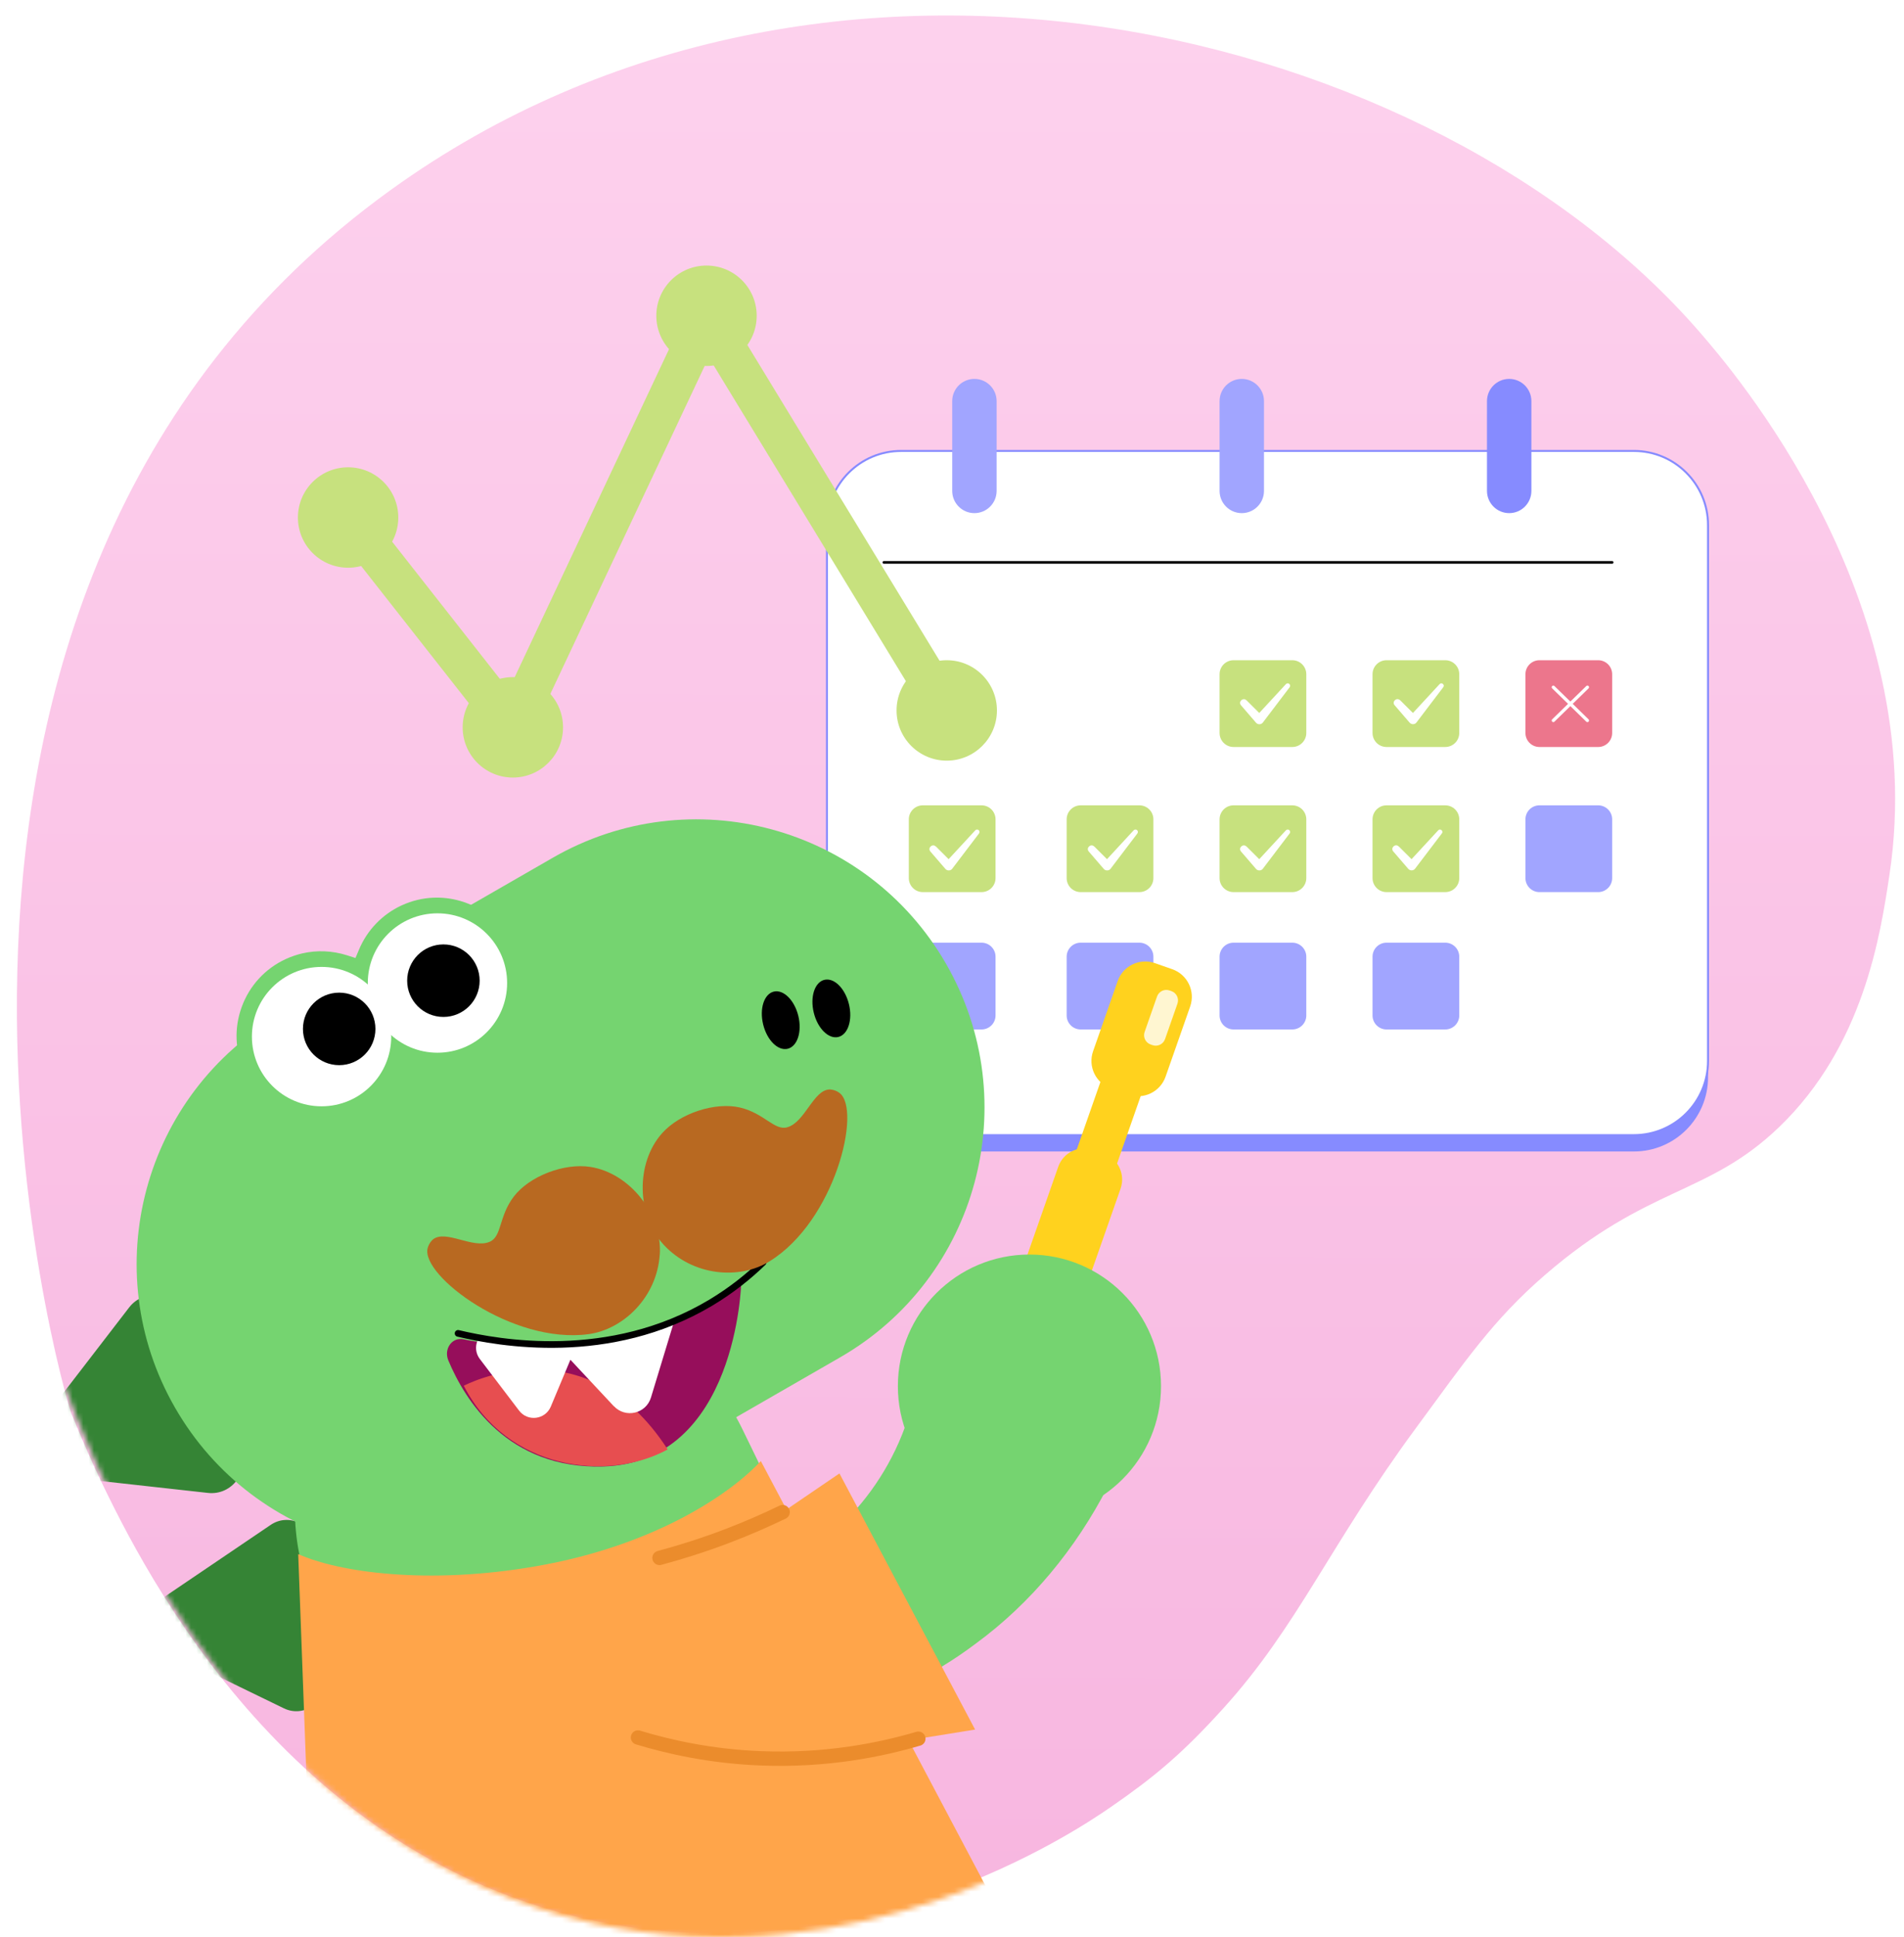 <svg width="354" height="360" viewBox="0 0 354 360" fill="none" xmlns="http://www.w3.org/2000/svg">
<path d="M13.223 262.535C12.117 259.764 -31.779 110.532 72.675 35.28C153.806 -23.177 266.596 4.649 316.124 61.843C321.868 68.481 359.003 111.359 351.303 162.519C349.605 173.805 346.498 194.401 330.697 209.521C317.432 222.216 306.447 220.305 287.237 236.933C277.581 245.281 272.407 252.947 263.288 265.329C247.297 287.02 241.285 302.151 227.562 317.326C219.583 326.155 214.353 330.379 206.541 335.787C199.479 340.682 158.79 367.681 109.173 356.629C51.163 343.711 25.091 288.595 17.627 272.794C17.627 272.794 15.235 267.553 13.223 262.546V262.535Z" fill="url(#paint0_linear_658_2098)"/>
<g filter="url(#filter0_d_658_2098)">
<path d="M303.777 81.511H167.541C159.925 81.511 153.751 87.685 153.751 95.301V194.859C153.751 202.475 159.925 208.649 167.541 208.649H303.777C311.393 208.649 317.567 202.475 317.567 194.859V95.301C317.567 87.685 311.393 81.511 303.777 81.511Z" fill="#868BFF"/>
<path d="M303.777 78.471H167.541C159.925 78.471 153.751 84.645 153.751 92.261V191.82C153.751 199.436 159.925 205.61 167.541 205.61H303.777C311.393 205.61 317.567 199.436 317.567 191.82V92.261C317.567 84.645 311.393 78.471 303.777 78.471Z" fill="white" stroke="#868BFF" stroke-width="0.366" stroke-miterlimit="10"/>
<path d="M185.297 69.218C185.297 66.935 183.449 65.084 181.168 65.084C178.888 65.084 177.039 66.935 177.039 69.218V85.891C177.039 88.175 178.888 90.026 181.168 90.026C183.449 90.026 185.297 88.175 185.297 85.891V69.218Z" fill="#A1A5FF"/>
<path d="M235.006 69.218C235.006 66.935 233.157 65.084 230.877 65.084C228.596 65.084 226.748 66.935 226.748 69.218V85.891C226.748 88.175 228.596 90.026 230.877 90.026C233.157 90.026 235.006 88.175 235.006 85.891V69.218Z" fill="#A1A5FF"/>
<path d="M284.724 69.218C284.724 66.935 282.875 65.084 280.595 65.084C278.314 65.084 276.465 66.935 276.465 69.218V85.891C276.465 88.175 278.314 90.026 280.595 90.026C282.875 90.026 284.724 88.175 284.724 85.891V69.218Z" fill="#868BFF"/>
<path d="M240.269 117.361H229.351C227.913 117.361 226.748 118.526 226.748 119.964V130.882C226.748 132.32 227.913 133.486 229.351 133.486H240.269C241.707 133.486 242.873 132.32 242.873 130.882V119.964C242.873 118.526 241.707 117.361 240.269 117.361Z" fill="#C7E17E"/>
<path d="M268.708 117.361H257.79C256.352 117.361 255.187 118.526 255.187 119.964V130.882C255.187 132.32 256.352 133.486 257.79 133.486H268.708C270.146 133.486 271.312 132.32 271.312 130.882V119.964C271.312 118.526 270.146 117.361 268.708 117.361Z" fill="#C7E17E"/>
<path d="M297.138 117.361H286.22C284.782 117.361 283.616 118.526 283.616 119.964V130.882C283.616 132.32 284.782 133.486 286.22 133.486H297.138C298.576 133.486 299.742 132.32 299.742 130.882V119.964C299.742 118.526 298.576 117.361 297.138 117.361Z" fill="#EC768C"/>
<path d="M240.269 144.326H229.351C227.913 144.326 226.748 145.491 226.748 146.929V157.847C226.748 159.286 227.913 160.451 229.351 160.451H240.269C241.707 160.451 242.873 159.286 242.873 157.847V146.929C242.873 145.491 241.707 144.326 240.269 144.326Z" fill="#C7E17E"/>
<path d="M211.84 144.326H200.922C199.484 144.326 198.318 145.491 198.318 146.929V157.847C198.318 159.286 199.484 160.451 200.922 160.451H211.84C213.278 160.451 214.444 159.286 214.444 157.847V146.929C214.444 145.491 213.278 144.326 211.84 144.326Z" fill="#C7E17E"/>
<path d="M182.493 144.326H171.575C170.136 144.326 168.971 145.491 168.971 146.929V157.847C168.971 159.286 170.136 160.451 171.575 160.451H182.493C183.931 160.451 185.096 159.286 185.096 157.847V146.929C185.096 145.491 183.931 144.326 182.493 144.326Z" fill="#C7E17E"/>
<path d="M268.708 144.326H257.79C256.352 144.326 255.187 145.491 255.187 146.929V157.847C255.187 159.286 256.352 160.451 257.79 160.451H268.708C270.146 160.451 271.312 159.286 271.312 157.847V146.929C271.312 145.491 270.146 144.326 268.708 144.326Z" fill="#C7E17E"/>
<path d="M297.138 144.326H286.22C284.782 144.326 283.616 145.491 283.616 146.929V157.847C283.616 159.286 284.782 160.451 286.22 160.451H297.138C298.576 160.451 299.742 159.286 299.742 157.847V146.929C299.742 145.491 298.576 144.326 297.138 144.326Z" fill="#A1A5FF"/>
<path d="M211.84 169.849H200.922C199.484 169.849 198.318 171.015 198.318 172.453V183.371C198.318 184.809 199.484 185.975 200.922 185.975H211.84C213.278 185.975 214.444 184.809 214.444 183.371V172.453C214.444 171.015 213.278 169.849 211.84 169.849Z" fill="#A1A5FF"/>
<path d="M182.493 169.849H171.575C170.136 169.849 168.971 171.015 168.971 172.453V183.371C168.971 184.809 170.136 185.975 171.575 185.975H182.493C183.931 185.975 185.096 184.809 185.096 183.371V172.453C185.096 171.015 183.931 169.849 182.493 169.849Z" fill="#A1A5FF"/>
<path d="M240.269 169.849H229.351C227.913 169.849 226.748 171.015 226.748 172.453V183.371C226.748 184.809 227.913 185.975 229.351 185.975H240.269C241.707 185.975 242.873 184.809 242.873 183.371V172.453C242.873 171.015 241.707 169.849 240.269 169.849Z" fill="#A1A5FF"/>
<path d="M268.708 169.849H257.79C256.352 169.849 255.187 171.015 255.187 172.453V183.371C255.187 184.809 256.352 185.975 257.79 185.975H268.708C270.146 185.975 271.312 184.809 271.312 183.371V172.453C271.312 171.015 270.146 169.849 268.708 169.849Z" fill="#A1A5FF"/>
<path d="M164.323 99.179H299.743" stroke="black" stroke-width="0.486" stroke-linecap="round" stroke-linejoin="round"/>
<path d="M64.72 100.173C69.874 100.173 74.052 95.995 74.052 90.842C74.052 85.688 69.874 81.51 64.72 81.51C59.567 81.51 55.389 85.688 55.389 90.842C55.389 95.995 59.567 100.173 64.72 100.173Z" fill="#C7E17E"/>
<path d="M95.352 139.163C100.506 139.163 104.683 134.985 104.683 129.832C104.683 124.678 100.506 120.5 95.352 120.5C90.199 120.5 86.021 124.678 86.021 129.832C86.021 134.985 90.199 139.163 95.352 139.163Z" fill="#C7E17E"/>
<path d="M131.357 62.681C136.511 62.681 140.688 58.503 140.688 53.35C140.688 48.196 136.511 44.019 131.357 44.019C126.204 44.019 122.026 48.196 122.026 53.35C122.026 58.503 126.204 62.681 131.357 62.681Z" fill="#C7E17E"/>
<path d="M176.024 136.023C181.177 136.023 185.355 131.845 185.355 126.692C185.355 121.538 181.177 117.361 176.024 117.361C170.87 117.361 166.692 121.538 166.692 126.692C166.692 131.845 170.87 136.023 176.024 136.023Z" fill="#C7E17E"/>
<path d="M64.721 90.842L95.352 129.832L131.358 53.35L176.025 126.692" stroke="#C7E17E" stroke-width="7.324" stroke-miterlimit="10"/>
<path d="M231.745 124.792L234.773 127.809L233.5 127.842L239.087 121.797C239.255 121.618 239.534 121.607 239.724 121.774C239.892 121.931 239.914 122.188 239.78 122.378L234.796 128.938C234.494 129.351 233.857 129.362 233.522 128.971L230.728 125.73C230.169 125.071 231.119 124.199 231.734 124.803L231.745 124.792Z" fill="white"/>
<path d="M260.318 124.792L263.347 127.809L262.073 127.843L267.66 121.797C268.029 121.384 268.688 121.942 268.342 122.367L263.358 128.927C263.056 129.34 262.419 129.352 262.084 128.96L259.29 125.72C258.731 125.06 259.681 124.189 260.296 124.792H260.318Z" fill="white"/>
<path d="M173.992 151.958L177.021 154.976L175.747 155.009L181.334 148.963C181.502 148.785 181.781 148.773 181.971 148.941C182.139 149.098 182.161 149.355 182.027 149.545L177.043 156.104C176.741 156.518 176.104 156.529 175.769 156.138L172.975 152.897C172.416 152.238 173.366 151.366 173.981 151.969L173.992 151.958Z" fill="white"/>
<path d="M203.438 151.958L206.467 154.976L205.193 155.009L210.78 148.963C210.948 148.785 211.227 148.773 211.417 148.941C211.585 149.098 211.607 149.355 211.473 149.545L206.489 156.104C206.187 156.518 205.551 156.529 205.215 156.138L202.421 152.897C201.863 152.238 202.813 151.366 203.427 151.969L203.438 151.958Z" fill="white"/>
<path d="M231.745 151.958L234.773 154.976L233.5 155.009L239.087 148.963C239.255 148.785 239.534 148.773 239.724 148.941C239.892 149.098 239.914 149.355 239.78 149.545L234.796 156.104C234.494 156.518 233.857 156.529 233.522 156.138L230.728 152.897C230.169 152.238 231.119 151.366 231.734 151.969L231.745 151.958Z" fill="white"/>
<path d="M260.062 151.958L263.091 154.975L261.817 155.009L267.404 148.963C267.773 148.55 268.433 149.108 268.086 149.533L263.102 156.093C262.8 156.506 262.163 156.518 261.828 156.126L259.034 152.886C258.476 152.226 259.425 151.355 260.04 151.958H260.062Z" fill="white"/>
<path d="M288.802 122.378L295.138 128.558" stroke="white" stroke-width="0.606" stroke-linecap="round" stroke-linejoin="round"/>
<path d="M295.138 122.378L288.802 128.558" stroke="white" stroke-width="0.606" stroke-linecap="round" stroke-linejoin="round"/>
</g>
<g filter="url(#filter1_d_658_2098)">
<path d="M216.709 194.747L221.283 181.702C222.275 178.872 220.785 175.773 217.954 174.78L214.727 173.649C211.897 172.657 208.798 174.147 207.805 176.977L203.232 190.022C202.239 192.853 203.73 195.952 206.56 196.944L209.787 198.076C212.618 199.068 215.717 197.578 216.709 194.747Z" fill="#FFD21E"/>
<path d="M206.485 214.323L212.855 196.152C213.351 194.737 212.606 193.188 211.191 192.691L208.829 191.863C207.413 191.367 205.864 192.112 205.367 193.527L198.997 211.698C198.501 213.113 199.246 214.663 200.661 215.159L203.024 215.987C204.439 216.483 205.989 215.738 206.485 214.323Z" fill="#FFD21E"/>
<path d="M192.895 259.615L208.342 215.555C209.277 212.887 207.873 209.967 205.205 209.032L203.275 208.355C200.608 207.42 197.687 208.824 196.752 211.492L181.305 255.552C180.37 258.219 181.774 261.14 184.442 262.075L186.372 262.751C189.039 263.687 191.96 262.282 192.895 259.615Z" fill="#FFD21E"/>
<path d="M216.61 187.765L218.917 181.184C219.252 180.229 218.749 179.183 217.794 178.848L217.456 178.73C216.501 178.395 215.455 178.898 215.121 179.853L212.814 186.434C212.479 187.389 212.982 188.435 213.937 188.769L214.274 188.888C215.229 189.223 216.275 188.72 216.61 187.765Z" fill="#FFF6D1"/>
</g>
<mask id="mask0_658_2098" style="mask-type:luminance" maskUnits="userSpaceOnUse" x="0" y="0" width="354" height="360">
<path d="M14.24 263.284C-11.898 198.178 -3.226 93.11 73.692 36.017C155.002 -24.328 276.05 -3.945 325.008 60.848C347.783 90.987 362.825 141.152 345.872 180.052C335.714 203.363 323.88 200.089 288.254 237.671C251.812 276.101 247.599 297.032 228.579 318.064C220.6 326.892 215.37 331.116 207.558 336.525C200.496 341.42 159.807 368.418 110.19 357.366C52.18 344.448 26.108 289.333 18.643 273.531C18.643 273.531 16.252 268.29 14.24 263.284Z" fill="white"/>
</mask>
<g mask="url(#mask0_658_2098)">
<g filter="url(#filter2_d_658_2098)">
<path d="M63.264 202.202C56.045 203.878 48.558 200.201 45.44 193.474C43.674 189.663 43.507 185.383 44.959 181.449C46.412 177.505 49.306 174.364 53.117 172.599C54.101 172.152 55.117 171.794 56.168 171.548C58.906 170.911 61.778 171.034 64.482 171.884L66.091 172.398L66.751 170.833C68.271 167.201 71.087 164.285 74.652 162.631C75.635 162.173 76.663 161.826 77.702 161.58C84.921 159.904 92.409 163.581 95.527 170.308C99.17 178.186 95.717 187.551 87.849 191.183C86.866 191.63 85.849 191.988 84.799 192.233C82.061 192.87 79.177 192.747 76.484 191.898L74.875 191.384L74.216 192.949C72.696 196.58 69.88 199.497 66.315 201.151C65.332 201.609 64.303 201.956 63.264 202.202Z" fill="#75D470"/>
<path d="M124.45 303.983C130.875 303.95 153.583 303.033 172 285.802C180.537 277.811 185.198 269.084 187.734 263.072" fill="white"/>
<path d="M124.38 292.182C137.042 290.595 149.413 285.153 158.129 276.001C163.571 270.212 167.539 263.06 169.561 255.405L205.914 270.726C200.036 282.091 191.733 292.249 181.429 299.792C165.225 312.029 144.44 317.326 124.514 315.762L124.392 292.16L124.38 292.182Z" fill="#75D470"/>
<path d="M7.066 259.339L24.018 237.325C26.756 233.782 32.288 234.486 34.042 238.61L44.703 263.686C46.458 267.81 43.117 272.291 38.669 271.8L11.055 268.738C6.518 268.235 4.283 262.96 7.066 259.351V259.339Z" fill="#358435"/>
<path d="M29.607 291.769L50.337 277.733C53.712 275.453 58.282 277.677 58.573 281.734L60.361 306.699C60.651 310.755 56.438 313.605 52.784 311.828L30.267 300.899C26.601 299.122 26.243 294.049 29.607 291.769Z" fill="#358435"/>
<path d="M113.073 402.592L163.115 389.785C181.665 385.036 187.443 361.602 176.983 340.079L138.071 260.032C128.103 239.526 104.457 229.435 84.442 235.134C64.562 240.789 51.42 261.138 55.599 282.963L71.859 367.759C76.206 390.456 94.924 407.23 113.073 402.592Z" fill="#75D470"/>
<path d="M105.686 275.681L156.195 246.61C181.831 231.856 190.652 199.113 175.897 173.477C161.142 147.842 128.399 139.021 102.763 153.776L52.253 182.847C26.618 197.602 17.797 230.344 32.552 255.98C47.307 281.616 80.05 290.436 105.686 275.681Z" fill="#75D470"/>
<path d="M137.813 232.709C137.813 232.709 137.042 266.133 112.178 266.882C94.365 267.419 86.43 254.534 83.357 247.181C82.463 245.046 84.05 242.822 86.129 243.247C92.577 244.588 103.964 245.091 114.402 243.504C129.298 241.247 137.813 232.698 137.813 232.698V232.709Z" fill="#960E5B"/>
<path d="M192.807 362.887L58.706 371.056L55.443 283.165C62.953 286.54 79.447 288.931 99.562 285.444C121.868 281.589 135.926 271.856 141.458 265.877L192.807 362.887Z" fill="#FFA54A"/>
<path d="M59.787 199.955C66.941 199.955 72.739 194.157 72.739 187.004C72.739 179.85 66.941 174.052 59.787 174.052C52.634 174.052 46.835 179.85 46.835 187.004C46.835 194.157 52.634 199.955 59.787 199.955Z" fill="white"/>
<path d="M63.063 192.312C66.784 192.312 69.801 189.295 69.801 185.573C69.801 181.851 66.784 178.834 63.063 178.834C59.341 178.834 56.324 181.851 56.324 185.573C56.324 189.295 59.341 192.312 63.063 192.312Z" fill="black"/>
<path d="M81.334 189.998C88.487 189.998 94.286 184.199 94.286 177.046C94.286 169.893 88.487 164.094 81.334 164.094C74.181 164.094 68.382 169.893 68.382 177.046C68.382 184.199 74.181 189.998 81.334 189.998Z" fill="white"/>
<path d="M82.44 183.349C86.162 183.349 89.179 180.332 89.179 176.611C89.179 172.889 86.162 169.872 82.44 169.872C78.719 169.872 75.702 172.889 75.702 176.611C75.702 180.332 78.719 183.349 82.44 183.349Z" fill="black"/>
<path d="M150.317 320.768L181.295 315.773L156.073 268.178L134.348 282.974L150.317 320.768Z" fill="#FFA54A"/>
<path d="M146.458 189.261C148.262 188.819 149.143 186.084 148.425 183.153C147.707 180.222 145.662 178.203 143.858 178.645C142.054 179.087 141.173 181.822 141.891 184.753C142.608 187.684 144.653 189.703 146.458 189.261Z" fill="black"/>
<path d="M155.868 187.071C157.672 186.629 158.553 183.895 157.835 180.963C157.117 178.032 155.073 176.014 153.268 176.456C151.464 176.897 150.583 179.632 151.301 182.563C152.019 185.495 154.063 187.513 155.868 187.071Z" fill="black"/>
<path d="M86.231 251.885C86.231 251.885 108.738 239.861 124.137 263.72C112.996 269.821 94.255 267.553 86.231 251.885Z" fill="#E74E50"/>
<path d="M114.111 255.674L104.332 245.214C102.187 242.912 103.327 239.146 106.4 238.442L120.358 235.201C123.42 234.486 126.113 237.369 125.196 240.375L121.028 254.076C120.112 257.093 116.279 257.976 114.133 255.674H114.111Z" fill="white"/>
<path d="M96.499 256.489L89.213 246.912C87.615 244.811 88.889 241.761 91.515 241.425L103.45 239.906C106.076 239.57 108.076 242.196 107.059 244.644L102.41 255.752C101.394 258.188 98.108 258.613 96.51 256.5L96.499 256.489Z" fill="white"/>
<path d="M141.891 228.954C139.198 231.569 135.957 234.173 132.102 236.475C113.328 247.673 92.788 243.962 85.166 242.152" fill="#75D470"/>
<path d="M141.891 228.954C139.198 231.569 135.957 234.173 132.102 236.475C113.328 247.673 92.788 243.962 85.166 242.152" stroke="black" stroke-width="1.238" stroke-linecap="round" stroke-linejoin="round"/>
<path d="M191.398 276.426C204.908 276.426 215.86 265.473 215.86 251.963C215.86 238.453 204.908 227.501 191.398 227.501C177.888 227.501 166.936 238.453 166.936 251.963C166.936 265.473 177.888 276.426 191.398 276.426Z" fill="#75D470"/>
<path d="M122.66 227.523C122.146 235.402 115.933 241.414 109.418 242.297C95.215 244.219 78.262 231.401 79.502 226.35C79.77 225.277 80.508 224.685 80.508 224.685C82.888 222.808 87.928 226.507 91.069 225.121C93.337 224.115 92.711 220.416 95.527 216.728C98.388 212.974 104.825 210.448 109.776 211.219C117.095 212.37 123.163 220.014 122.672 227.523H122.66Z" fill="#B86921"/>
<path d="M123.454 225.747C128.851 231.513 137.467 232.228 143.055 228.775C155.258 221.266 160.253 200.603 156.085 197.474C155.202 196.803 154.252 196.826 154.252 196.826C151.224 196.882 149.671 202.939 146.363 203.855C143.971 204.514 142.116 201.262 137.602 200.189C133.009 199.105 126.426 201.229 123.096 204.961C118.157 210.493 118.313 220.249 123.454 225.747Z" fill="#B86921"/>
<g style="mix-blend-mode:multiply">
<path d="M118.614 317.248C124.425 319.014 132.158 320.746 141.366 321.115C153.704 321.618 163.862 319.494 170.746 317.472" stroke="#EB8C2C" stroke-width="2.663" stroke-miterlimit="10" stroke-linecap="round"/>
</g>
<g style="mix-blend-mode:multiply">
<path d="M122.615 283.879C126.504 282.84 130.74 281.51 135.198 279.812C138.953 278.381 142.395 276.873 145.513 275.364" stroke="#EB8C2C" stroke-width="2.663" stroke-miterlimit="10" stroke-linecap="round"/>
</g>
</g>
</g>
<defs>
<filter id="filter0_d_658_2098" x="55.389" y="44.019" width="262.36" height="169.957" filterUnits="userSpaceOnUse" color-interpolation-filters="sRGB">
<feFlood flood-opacity="0" result="BackgroundImageFix"/>
<feColorMatrix in="SourceAlpha" type="matrix" values="0 0 0 0 0 0 0 0 0 0 0 0 0 0 0 0 0 0 127 0" result="hardAlpha"/>
<feOffset dy="5.327"/>
<feColorMatrix type="matrix" values="0 0 0 0 0 0 0 0 0 0 0 0 0 0 0 0 0 0 0.28 0"/>
<feBlend mode="normal" in2="BackgroundImageFix" result="effect1_dropShadow_658_2098"/>
<feBlend mode="normal" in="SourceGraphic" in2="effect1_dropShadow_658_2098" result="shape"/>
</filter>
<filter id="filter1_d_658_2098" x="181.016" y="173.342" width="40.574" height="95.026" filterUnits="userSpaceOnUse" color-interpolation-filters="sRGB">
<feFlood flood-opacity="0" result="BackgroundImageFix"/>
<feColorMatrix in="SourceAlpha" type="matrix" values="0 0 0 0 0 0 0 0 0 0 0 0 0 0 0 0 0 0 127 0" result="hardAlpha"/>
<feOffset dy="5.327"/>
<feColorMatrix type="matrix" values="0 0 0 0 0 0 0 0 0 0 0 0 0 0 0 0 0 0 0.28 0"/>
<feBlend mode="normal" in2="BackgroundImageFix" result="effect1_dropShadow_658_2098"/>
<feBlend mode="normal" in="SourceGraphic" in2="effect1_dropShadow_658_2098" result="shape"/>
</filter>
<filter id="filter2_d_658_2098" x="5.843" y="146.627" width="210.017" height="262.365" filterUnits="userSpaceOnUse" color-interpolation-filters="sRGB">
<feFlood flood-opacity="0" result="BackgroundImageFix"/>
<feColorMatrix in="SourceAlpha" type="matrix" values="0 0 0 0 0 0 0 0 0 0 0 0 0 0 0 0 0 0 127 0" result="hardAlpha"/>
<feOffset dy="5.626"/>
<feColorMatrix type="matrix" values="0 0 0 0 0 0 0 0 0 0 0 0 0 0 0 0 0 0 0.28 0"/>
<feBlend mode="normal" in2="BackgroundImageFix" result="effect1_dropShadow_658_2098"/>
<feBlend mode="normal" in="SourceGraphic" in2="effect1_dropShadow_658_2098" result="shape"/>
</filter>
<linearGradient id="paint0_linear_658_2098" x1="178.016" y1="-75.855" x2="177.743" y2="409.755" gradientUnits="userSpaceOnUse">
<stop stop-color="#FF7CD0" stop-opacity="0.3"/>
<stop offset="1" stop-color="#E40092" stop-opacity="0.3"/>
</linearGradient>
</defs>
</svg>
